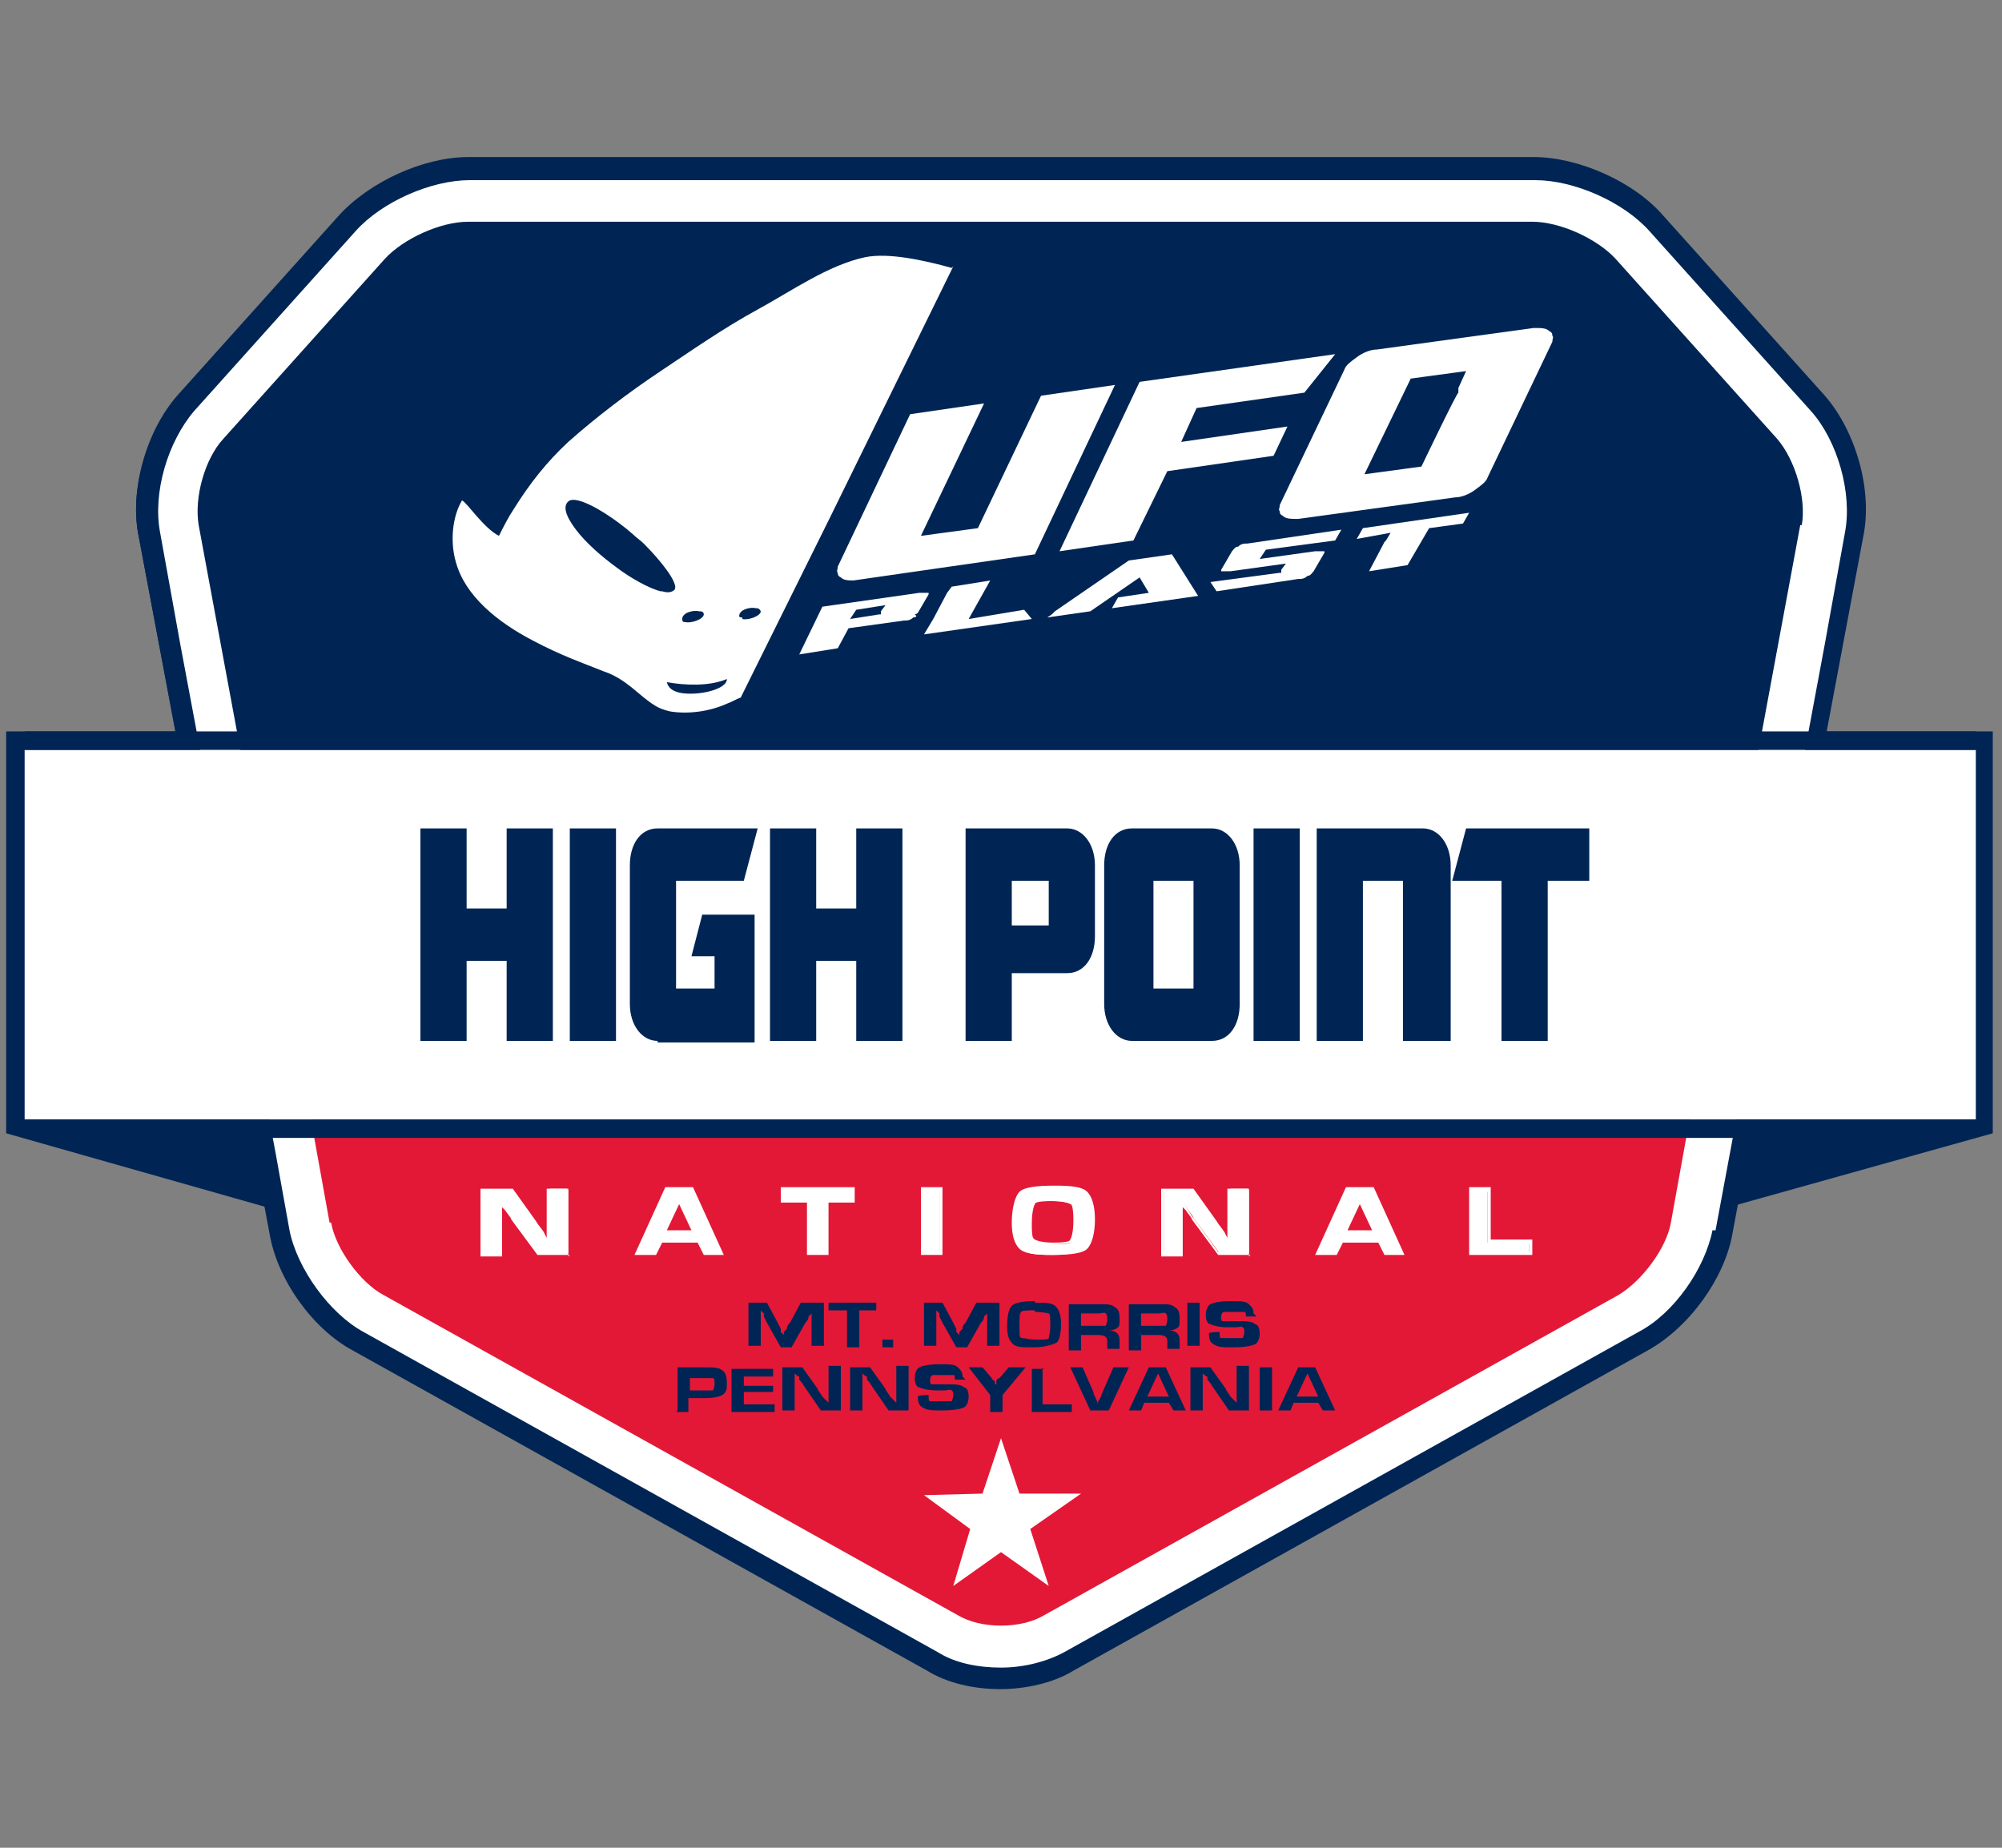 <?xml version="1.0" encoding="UTF-8"?> <svg xmlns="http://www.w3.org/2000/svg" xmlns:i="http://ns.adobe.com/AdobeIllustrator/10.0/" id="Layer_1" version="1.1" viewBox="0 0 130 120"><rect x="0" y="0" width="130" height="120" fill="#808080" stroke="none"/><defs><style> .st0 { fill-rule: evenodd; } .st0, .st1 { fill: #fff; } .st2 { fill: #002554; } .st3 { fill: #e31837; } </style></defs><g><g><path class="st2" d="M65,109.5c-1.7,0-3.4-.4-4.7-1.1l-37.3-20.8c-2.6-1.4-4.8-4.6-5.4-7.4l-.3-1.8L.4,73.6v-26.1h11l-2.4-12.7c-.6-2.9.5-6.7,2.5-8.9l10.5-11.7c1.9-2.1,5.4-3.7,8.3-3.7h69.2c2.9,0,6.4,1.6,8.3,3.7l10.5,11.7c2,2.2,3.1,6,2.5,8.9l-2.4,12.7h11v26.1l-16.8,4.7-.3,1.8c-.5,2.9-2.8,6-5.4,7.4l-37.3,20.8c-1.3.7-3,1.1-4.7,1.1Z"></path><polygon class="st2" points="111.4 72.7 128.4 72.7 128.4 72.7 111.4 77.4 111.4 72.7"></polygon><polygon class="st2" points="18.6 72.7 1.6 72.7 1.6 72.7 18.6 77.4 18.6 72.7"></polygon><g><path class="st1" d="M111.2,79.9c-.5,2.5-2.5,5.4-4.8,6.6l-37.3,20.8c-1.1.6-2.6,1-4.1,1s-3-.3-4.1-1l-37.3-20.8c-2.2-1.2-4.3-4.1-4.8-6.6l-.9-5-6.2-33.1-1.3-7.2c-.5-2.6.5-5.9,2.2-7.9l10.5-11.7c1.7-1.9,4.9-3.3,7.4-3.3h69.2c2.5,0,5.7,1.4,7.4,3.3l10.5,11.7c1.7,1.9,2.7,5.3,2.2,7.9l-1.3,7.2-7.1,38.1Z"></path><path class="st2" d="M65,109.7c-1.8,0-3.5-.4-4.8-1.2l-37.3-20.8c-2.6-1.4-4.9-4.6-5.4-7.6l-8.5-45.3c-.6-3,.5-6.8,2.5-9.1l10.5-11.7c2-2.2,5.5-3.8,8.4-3.8h69.2c2.9,0,6.5,1.6,8.4,3.8l10.5,11.7c2,2.3,3.1,6.1,2.5,9.1l-8.5,45.3h0c-.5,2.9-2.8,6.1-5.5,7.6l-37.3,20.8c-1.3.8-3.1,1.2-4.8,1.2ZM30.4,13.1c-2.1,0-4.9,1.2-6.4,2.8l-10.5,11.7c-1.5,1.6-2.3,4.6-1.9,6.7l8.5,45.3c.4,2.1,2.2,4.6,4.1,5.6l37.3,20.8c1.9,1,5,1,6.9,0l37.3-20.8c1.9-1,3.7-3.5,4.1-5.6h0s8.5-45.3,8.5-45.3c.4-2.1-.4-5.1-1.9-6.7l-10.5-11.7c-1.4-1.6-4.2-2.8-6.4-2.8H30.4Z"></path></g><path class="st1" d="M111.2,79.9c-.5,2.5-2.5,5.4-4.8,6.6l-37.3,20.8c-1.1.6-2.6,1-4.1,1s-3-.3-4.1-1l-37.3-20.8c-2.2-1.2-4.3-4.1-4.8-6.6l-.9-5-6.2-33.1-1.3-7.2c-.5-2.6.5-5.9,2.2-7.9l10.5-11.7c1.7-1.9,4.9-3.3,7.4-3.3h69.2c2.5,0,5.7,1.4,7.4,3.3l10.5,11.7c1.7,1.9,2.7,5.3,2.2,7.9l-1.3,7.2-7.1,38.1Z"></path><g><path class="st3" d="M21.5,79.4c.3,1.7,1.9,3.9,3.4,4.7l37.3,20.8c1.5.9,4.1.9,5.6,0l37.3-20.8c1.5-.9,3.1-3,3.4-4.7l1.3-7.2H20.1l1.3,7.2Z"></path><path class="st2" d="M117,34.1c.3-1.7-.4-4.2-1.6-5.6l-10.5-11.7c-1.2-1.3-3.6-2.4-5.4-2.4H30.4c-1.8,0-4.2,1.1-5.4,2.4l-10.5,11.7c-1.2,1.3-1.9,3.8-1.6,5.6l2.8,15.1h98.4l2.8-15.1Z"></path></g><path class="st1" d="M128.4,72.7H1.6v-24h126.7v24Z"></path><rect class="st2" x="1.6" y="72.7" width="126.7" height="1.2"></rect><rect class="st2" x="1.6" y="47.5" width="126.7" height="1.2"></rect><g><path class="st2" d="M27.3,53.8h3v5.2h2.6v-5.2h3v13.8h-3v-5.2h-2.6v5.2h-3v-13.8Z"></path><path class="st2" d="M37,53.8h3v13.8h-3v-13.8Z"></path><path class="st2" d="M42.7,67.6c-1,0-1.8-1-1.8-2.4v-9c0-1.4.7-2.4,1.8-2.4h6.5l-.9,3.4h-4.4v7h2.5v-2.1h-1.5l.7-2.7h3.4v8.3h-6.3Z"></path><path class="st2" d="M50,53.8h3v5.2h2.6v-5.2h3v13.8h-3v-5.2h-2.6v5.2h-3v-13.8Z"></path><path class="st2" d="M65.7,63.2v4.4h-3v-13.8h6.6c1,0,1.8,1,1.8,2.4v4.6c0,1.4-.7,2.4-1.8,2.4h-3.6ZM68.1,60.1v-2.9h-2.4v2.9h2.4Z"></path><path class="st2" d="M78.7,53.8c1,0,1.8,1,1.8,2.4v9c0,1.4-.7,2.4-1.8,2.4h-5.2c-1,0-1.8-1-1.8-2.4v-9c0-1.4.7-2.4,1.8-2.4h5.2ZM77.5,64.2v-7h-2.6v7h2.6Z"></path><path class="st2" d="M81.4,53.8h3v13.8h-3v-13.8Z"></path><path class="st2" d="M94.1,67.6h-3v-10.4h-2.6v10.4h-3v-13.8h6.9c1,0,1.8,1,1.8,2.4v11.4Z"></path><path class="st2" d="M97.4,57.2h-3.1l.9-3.4h8v3.4h-2.7v10.4h-3v-10.4Z"></path></g></g><g><polyline class="st0" points="65 93.4 66.2 97 70.2 97 66.9 99.3 68.1 103 65 100.8 61.9 103 63 99.3 60 97.1 63.8 97 65 93.4"></polyline><g><g><path class="st1" d="M36.9,77.3v4.1h-1.9l-1.7-2.3c0-.1-.2-.3-.4-.6l-.2-.3-.2-.3h0v.3s0,.3,0,.3v.5s0,2.4,0,2.4h-1.1v-4.1h1.9l1.5,2.1c.1.2.3.4.5.7l.2.3.2.3h0v-.3s0-.3,0-.3v-.5s0-2.4,0-2.4h1.1Z"></path><path class="st1" d="M37,81.5h-2.1l-1.7-2.3c0-.1-.2-.3-.4-.6l-.2-.2h0c0,.1,0,.7,0,.7v2.5h-1.4v-4.4h2.1l1.5,2.1c.1.2.3.4.5.7l.2.4h0c0-.1,0-.7,0-.7v-2.5h1.4v4.4ZM35.1,81.3h1.7v-3.9h-.9v3.4s-.2,0-.2,0l-.5-.7c-.2-.3-.3-.5-.5-.7l-1.5-2h-1.7v3.9h.9v-3.1s0-.4,0-.4h.2l.4.7c.2.3.3.5.4.6l1.6,2.2Z"></path></g><g><path class="st1" d="M45.4,80.6h-2.5l-.4.8h-1.2l1.9-4.1h1.7l2,4.1h-1.1l-.4-.8ZM45.1,80l-1-2.2-1,2.2h2Z"></path><path class="st1" d="M47.1,81.5h-1.4l-.4-.8h-2.3l-.4.8h-1.4l2-4.4h1.8c0,0,2,4.4,2,4.4ZM45.8,81.3h.9l-1.8-3.9h-1.5l-1.8,3.9h.9l.4-.8h2.7l.4.8ZM45.3,80.1h-2.4l1.2-2.6,1.2,2.6ZM43.3,79.9h1.6l-.8-1.7-.8,1.7Z"></path></g><g><path class="st1" d="M53.7,78v3.4h-1.1v-3.4h-1.7v-.7h4.5v.7h-1.7Z"></path><path class="st1" d="M53.8,81.5h-1.4v-3.4h-1.7v-1h4.8v1h-1.7v3.4ZM52.7,81.3h.9v-3.4h1.7v-.5h-4.3v.5h1.7v3.4Z"></path></g><g><path class="st1" d="M61,77.3v4.1h-1.1v-4.1h1.1Z"></path><path class="st1" d="M61.2,81.5h-1.4v-4.4h1.4v4.4ZM60.1,81.3h.9v-3.9h-.9v3.9Z"></path></g><g><path class="st1" d="M68.5,77.2c1.1,0,1.7.1,2,.4.3.2.5.8.5,1.7s-.2,1.5-.5,1.8c-.3.2-1,.4-2.2.4s-1.7-.1-2-.4c-.3-.2-.5-.8-.5-1.6s.2-1.6.5-1.9c.3-.3,1-.4,2.2-.4ZM68.4,77.9c-.7,0-1.2,0-1.3.2-.1.1-.2.6-.2,1.4s0,1,.2,1.1.6.2,1.3.2,1.1,0,1.2-.2.2-.5.2-1.2,0-1.1-.2-1.2-.6-.2-1.3-.2Z"></path><path class="st1" d="M68.3,81.5c-1.1,0-1.8-.1-2.1-.4-.3-.3-.5-.8-.5-1.7s.2-1.7.5-2c.3-.3,1.1-.4,2.3-.4s1.8.1,2.1.4c.3.3.5.9.5,1.8s-.2,1.6-.5,1.9c-.3.3-1.1.4-2.3.4ZM68.5,77.3c-1.4,0-2,.2-2.2.4-.3.2-.4.8-.4,1.8s.1,1.3.4,1.5c.3.2.9.3,2,.3s1.9-.2,2.1-.3c.3-.2.4-.8.4-1.7s-.1-1.4-.4-1.6c-.3-.2-.9-.3-2-.3ZM68.4,80.9c-1,0-1.3-.1-1.4-.2-.2-.1-.3-.5-.3-1.2,0-1.1.1-1.4.2-1.5.1-.1.4-.2,1.4-.2s1.2.1,1.4.2c.1.1.2.3.2,1.3s-.1,1.2-.2,1.3c-.1.1-.4.2-1.3.2ZM68.4,78c-1,0-1.2.1-1.2.2,0,0-.2.3-.2,1.3s.1.9.2,1c0,0,.3.2,1.2.2s1.1-.1,1.1-.2c0,0,.2-.3.2-1.2s-.1-1.1-.2-1.1c0,0-.3-.2-1.2-.2Z"></path></g><g><path class="st1" d="M81.1,77.3v4.1h-1.9l-1.7-2.3c0-.1-.2-.3-.4-.6l-.2-.3-.2-.3h0v.3s0,.3,0,.3v.5s0,2.4,0,2.4h-1.1v-4.1h1.9l1.5,2.1c.1.2.3.4.5.7l.2.3.2.3h0v-.3s0-.3,0-.3v-.5s0-2.4,0-2.4h1.1Z"></path><path class="st1" d="M81.2,81.5h-2.1l-1.7-2.3c0-.1-.2-.3-.4-.6l-.2-.2h0c0,.1,0,.7,0,.7v2.5h-1.4v-4.4h2.1l1.5,2.1c.1.2.3.4.5.7l.2.4h0c0-.1,0-.7,0-.7v-2.5h1.4v4.4ZM79.2,81.3h1.7v-3.9h-.9v3.4s-.2,0-.2,0l-.5-.7c-.2-.3-.3-.5-.5-.7l-1.5-2h-1.7v3.9h.9v-3.1s0-.4,0-.4h.2l.4.7c.2.3.3.5.4.6l1.6,2.2Z"></path></g><g><path class="st1" d="M89.6,80.6h-2.5l-.4.8h-1.2l1.9-4.1h1.7l2,4.1h-1.1l-.4-.8ZM89.3,80l-1-2.2-1,2.2h2Z"></path><path class="st1" d="M91.3,81.5h-1.4l-.4-.8h-2.3l-.4.8h-1.4l2-4.4h1.8c0,0,2,4.4,2,4.4ZM90,81.3h.9l-1.8-3.9h-1.5l-1.8,3.9h.9l.4-.8h2.7l.4.8ZM89.5,80.1h-2.4l1.2-2.6,1.2,2.6ZM87.5,79.9h1.6l-.8-1.7-.8,1.7Z"></path></g><g><path class="st1" d="M96.6,77.3v3.4h2.7v.7h-3.8v-4.1h1.1Z"></path><path class="st1" d="M99.5,81.5h-4.1v-4.4h1.4v3.4h2.7v1ZM95.7,81.3h3.6v-.5h-2.7v-3.4h-.9v3.9Z"></path></g></g><g><path class="st2" d="M53.5,84.6v2.8h-.8v-1.5c0-.1,0-.3,0-.4v-.2s0-.2,0-.2h0v.2c0,0-.2.2-.2.2,0,.2-.1.3-.2.4l-.9,1.6h-.7l-.9-1.6c0,0-.1-.2-.2-.4v-.2c0,0-.2-.2-.2-.2h0v.2s0,.2,0,.2c0,.2,0,.3,0,.4v1.5h-.8v-2.8h1.2l.7,1.3c0,0,.1.2.2.4v.2c0,0,.2.2.2.2h0v-.2c0,0,.2-.2.2-.2,0-.2.1-.3.2-.4l.7-1.3h1.3Z"></path><path class="st2" d="M55.8,85.1v2.4h-.8v-2.4h-1.2v-.5h3.1v.5h-1.2Z"></path><path class="st2" d="M58,87v.5h-.7v-.5h.7Z"></path><path class="st2" d="M64.9,84.6v2.8h-.8v-1.5c0-.1,0-.3,0-.4v-.2s0-.2,0-.2h0v.2c0,0-.2.2-.2.2,0,.2-.1.3-.2.4l-.9,1.6h-.7l-.9-1.6c0,0-.1-.2-.2-.4v-.2c0,0-.2-.2-.2-.2h0v.2s0,.2,0,.2c0,.2,0,.3,0,.4v1.5h-.8v-2.8h1.2l.7,1.3c0,0,.1.2.2.4v.2c0,0,.2.2.2.2h0v-.2c0,0,.2-.2.2-.2,0-.2.1-.3.2-.4l.7-1.3h1.3Z"></path><path class="st2" d="M67.2,84.6c.7,0,1.2,0,1.4.3.2.2.3.6.3,1.1s-.1,1.1-.3,1.2-.7.3-1.5.3-1.2,0-1.4-.3c-.2-.2-.3-.5-.3-1.1s.1-1.1.3-1.3c.2-.2.7-.3,1.5-.3ZM67.2,85.1c-.5,0-.8,0-.9.1s-.1.4-.1,1,0,.7.2.7.4.1.9.1.8,0,.8-.1c0,0,.1-.4.1-.8s0-.8-.1-.8c0,0-.4-.1-.9-.1Z"></path><path class="st2" d="M69.4,87.5v-2.8h2c.5,0,.8,0,1,.2.2.1.3.3.3.7s0,.5-.1.6-.3.2-.6.2h0c.4,0,.7.2.7.6v.6h-.8v-.5c0-.3-.2-.4-.6-.4h-1.1v1h-.8ZM70.2,86.1h1.1c.3,0,.4,0,.5,0,0,0,.1-.2.1-.4s0-.3-.1-.4-.2,0-.5,0h-1.1v1Z"></path><path class="st2" d="M73.3,87.5v-2.8h2c.5,0,.8,0,1,.2.2.1.3.3.3.7s0,.5-.1.6-.3.2-.6.2h0c.4,0,.7.2.7.6v.6h-.8v-.5c0-.3-.2-.4-.6-.4h-1.1v1h-.8ZM74.1,86.1h1.1c.3,0,.4,0,.5,0,0,0,.1-.2.1-.4s0-.3-.1-.4-.2,0-.5,0h-1.1v1Z"></path><path class="st2" d="M77.9,84.6v2.8h-.8v-2.8h.8Z"></path><path class="st2" d="M81.6,85.5h-.7s0,0,0,0c0-.2,0-.3-.1-.3,0,0-.3,0-.6,0s-.6,0-.7,0-.2.1-.2.3,0,.3.1.3c0,0,.4,0,.9,0,.6,0,1,0,1.2.2.2,0,.3.3.3.6s-.1.6-.3.7c-.2.1-.7.2-1.4.2s-1,0-1.3-.2c-.2-.1-.3-.3-.3-.7h0c0-.1.7-.1.7-.1h0c0,.3,0,.4.1.4,0,0,.4,0,.8,0s.6,0,.6,0c0,0,.1-.2.1-.4s0-.2-.1-.3-.2,0-.5,0h-.4c-.6,0-1-.1-1.2-.2-.2,0-.3-.3-.3-.6s.1-.6.3-.7c.2-.1.6-.2,1.3-.2s1,0,1.2.2.3.3.3.6h0Z"></path><path class="st2" d="M44,91.6v-2.8h1.8c.5,0,.9,0,1.1.2.2.1.3.4.3.8s0,.6-.3.8c-.2.1-.5.2-1.1.2h-.2s-.9,0-.9,0v.9h-.8ZM44.7,90.3h.9c.3,0,.6,0,.7,0,0,0,.1-.2.1-.4s0-.4-.1-.4-.3,0-.6,0h-.9v1Z"></path><path class="st2" d="M48.3,89.3v.7h1.9v.4h-1.9v.8h2v.5h-2.8v-2.8h2.7v.5h-2Z"></path><path class="st2" d="M54.6,88.8v2.8h-1.3l-1.1-1.6c0,0-.1-.2-.3-.4v-.2c-.1,0-.3-.2-.3-.2h0v.2s0,.2,0,.2v.4s0,1.6,0,1.6h-.8v-2.8h1.3l1,1.4c0,.1.2.3.3.5l.2.2.2.2h0v-.2s0-.2,0-.2v-.4s0-1.6,0-1.6h.8Z"></path><path class="st2" d="M59,88.8v2.8h-1.3l-1.1-1.6c0,0-.1-.2-.3-.4v-.2c-.1,0-.3-.2-.3-.2h0v.2s0,.2,0,.2v.4s0,1.6,0,1.6h-.8v-2.8h1.3l1,1.4c0,.1.2.3.3.5l.2.2.2.2h0v-.2s0-.2,0-.2v-.4s0-1.6,0-1.6h.8Z"></path><path class="st2" d="M62.7,89.6h-.7s0,0,0,0c0-.2,0-.3-.1-.3,0,0-.3,0-.6,0s-.6,0-.7,0-.2.1-.2.3,0,.3.1.3c0,0,.4,0,.9,0,.6,0,1,0,1.2.2.2,0,.3.3.3.6s-.1.6-.3.7c-.2.1-.7.2-1.4.2s-1,0-1.3-.2c-.2-.1-.3-.3-.3-.7h0c0-.1.7-.1.7-.1h0c0,.3,0,.4.1.4,0,0,.4,0,.8,0s.6,0,.6,0c0,0,.1-.2.1-.4s0-.2-.1-.3-.2,0-.5,0h-.4c-.6,0-1-.1-1.2-.2-.2,0-.3-.3-.3-.6s.1-.6.3-.7c.2-.1.6-.2,1.3-.2s1,0,1.2.2.3.3.3.6h0Z"></path><path class="st2" d="M66.6,88.8l-1.5,1.8v1.1h-.8v-1.1l-1.4-1.8h.9l.6.7s0,.1.2.2h0c0,.1,0,.2,0,.2h.1c0-.1,0-.2,0-.2,0-.1.1-.2.2-.2l.6-.7h.9Z"></path><path class="st2" d="M67.7,88.8v2.4h1.9v.5h-2.6v-2.8h.8Z"></path><path class="st2" d="M72.5,88.8h.8l-1.3,2.8h-1.2l-1.3-2.8h.8l.7,1.6c0,.2.2.4.3.8h0v-.2c.2-.2.2-.4.3-.6l.7-1.6Z"></path><path class="st2" d="M76,91.1h-1.7l-.2.5h-.8l1.3-2.8h1.1l1.3,2.8h-.8l-.3-.5ZM75.9,90.7l-.7-1.5-.7,1.5h1.4Z"></path><path class="st2" d="M81.1,88.8v2.8h-1.3l-1.1-1.6c0,0-.1-.2-.3-.4v-.2c-.1,0-.3-.2-.3-.2h0v.2s0,.2,0,.2v.4s0,1.6,0,1.6h-.8v-2.8h1.3l1,1.4c0,.1.2.3.3.5l.2.2.2.2h0v-.2s0-.2,0-.2v-.4s0-1.6,0-1.6h.8Z"></path><path class="st2" d="M82.6,88.8v2.8h-.8v-2.8h.8Z"></path><path class="st2" d="M85.7,91.1h-1.7l-.2.5h-.8l1.3-2.8h1.1l1.3,2.8h-.8l-.3-.5ZM85.6,90.7l-.7-1.5-.7,1.5h1.4Z"></path></g></g></g><g><g><g><path class="st1" d="M87.3,24l-4.2,8.8c0,.2-.1.3,0,.4,0,.1,0,.2.2.3.2.2.5.2,1,.2l10.2-1.4c.4,0,.9-.2,1.3-.5.4-.3.7-.5.8-.8l4.2-8.8c0-.2.1-.3,0-.4,0-.1,0-.2-.2-.3-.2-.2-.5-.2-1-.2l-10.2,1.4c-.4,0-.9.2-1.3.5-.4.3-.7.5-.8.8ZM91.5,24.6l3.7-.5-.5,1.1v.3c-.1,0-2.4,4.8-2.4,4.8l-3.7.5,3-6.2Z"></path><path class="st1" d="M55.4,37.7l11.8-1.7,5.2-11-4.8.7-4.1,8.6-3.7.5,4.1-8.6-4.8.7-4.7,9.9c0,.2-.1.3,0,.4,0,.1,0,.2.2.3.2.2.5.2,1,.2Z"></path><polygon class="st1" points="73.6 35.1 75.8 30.6 82.7 29.6 83.6 27.7 76.7 28.7 77.7 26.5 84.7 25.5 86.7 23 74 24.8 68.8 35.8 73.6 35.1"></polygon></g><g><path class="st1" d="M59.4,39.9c0,0,.1,0,.2-.1l.7-1.2s0,0,0-.1c0,0,0,0,0,0,0,0,0,0-.1,0-.1,0-.3,0-.5,0l-6.3.9-1.5,3.1,2.5-.4.7-1.3,3.6-.5c.2,0,.4,0,.6-.2,0,0,.2,0,.2-.1ZM57.2,39.7v.2c0,0-.1,0-.1,0l-1.9.3.4-.6,1.9-.3-.3.4Z"></path><polygon class="st1" points="73.3 36.4 68.5 39.7 68.3 39.9 68 40.1 68 40.1 70.8 39.7 74 37.5 74.6 38.5 72.6 38.8 72.2 39.5 77.8 38.7 76.1 36 73.3 36.4"></polygon><path class="st1" d="M80.4,35.5c-.2,0-.3.2-.4.3l-.7,1.2s0,0,0,.1c0,0,0,0,.1,0,.1,0,.3,0,.5,0l3.6-.5-.3.4v.2c0,0-.1,0-.1,0l-4.5.6.4.6,5.3-.8c.2,0,.4,0,.6-.2.2,0,.3-.2.4-.3l.7-1.2s0,0,0-.1c0,0,0,0-.1,0-.1,0-.3,0-.5,0l-3.6.5.4-.6,4.5-.6.4-.7-6.1.9c-.2,0-.4,0-.6.2Z"></path><polygon class="st1" points="62.9 40.2 64.3 37.7 61.8 38.1 61.5 38.5 60.6 40.2 60 41.2 67 40.2 66.5 39.6 62.9 40.2"></polygon><polygon class="st1" points="88.1 35 90.3 34.6 90 35.1 89.9 35.2 88.9 37.1 91.4 36.7 92.8 34.3 95 34 95.4 33.3 88.5 34.3 88.1 35"></polygon></g></g><path class="st1" d="M61.8,17.4c-1.8-.5-4.1-1-5.6-.7-2.4.5-4.8,2.2-7,3.4-2.2,1.2-4.2,2.6-6.3,4-2.1,1.4-4.2,3-6,4.6-1.4,1.3-2.5,2.7-3.5,4.3,0,0,0,0,0,0,0,0,0,0,0,0-.4.6-.7,1.2-1,1.8,0,0,0,0,0,0,0,0,0,0,0,0-1-.5-2.1-2.2-2.4-2.3,0,0,0,0,0,0-.6,1-.8,2.6-.4,4,.6,2.2,2.7,3.9,5,5.1,1.9,1,3.1,1.4,4.6,2,1.5.5,2.3,1.6,3.3,2.2.3.2.6.3,1,.4,1.2.2,2.6,0,3.7-.5.3-.1.6-.3.9-.4l5.8-11.7s0,0,0,0l8-16.3ZM42.9,38.4s0,0,0,0c0,0,0,0,0,0-.8-.2-2-.9-2.8-1.5-1.1-.8-2.1-1.7-2.7-2.5-.3-.4-1.1-1.5-.4-1.9.8-.3,3.1,1.3,4.1,2.2.2.2.5.4.7.6h0c1.1,1.1,2.3,2.6,2,3-.2.2-.5.2-.8.1ZM44.2,45c-.5-.1-.8-.3-.9-.7,1.1.2,2.7.3,3.9-.2,0,0,0,0,0,0,0,0,0,0,0,0,0,.7-1.9,1.1-3,.9ZM44.5,40.4h0c-.1,0-.2,0-.2-.2,0-.4.7-.6,1.1-.5.1,0,.3,0,.3.2,0,.3-.8.6-1.2.5,0,0,0,0,0,0ZM48.2,40.1s0,0,0,0c0,0,0,0,0,0-.1,0-.2,0-.2-.1,0-.4.7-.6,1.1-.5.1,0,.2,0,.3.2,0,.3-.8.6-1.2.5Z"></path></g></svg> 